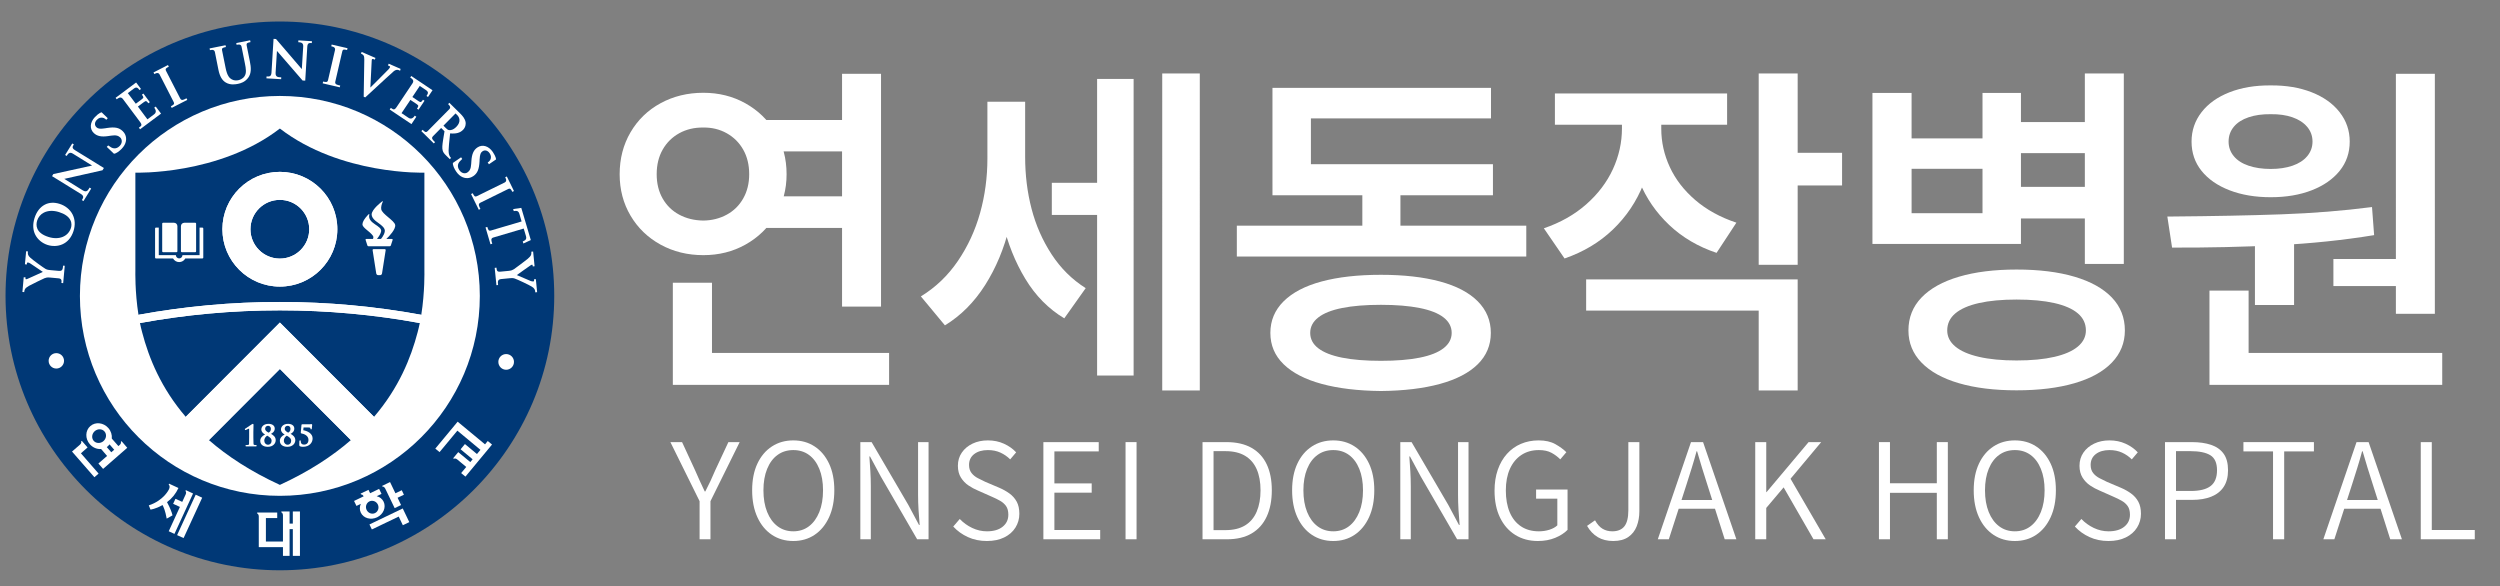 <?xml version="1.0" encoding="utf-8"?>
<!-- Generator: Adobe Illustrator 27.6.1, SVG Export Plug-In . SVG Version: 6.00 Build 0)  -->
<svg version="1.1" id="로고" xmlns="http://www.w3.org/2000/svg" xmlns:xlink="http://www.w3.org/1999/xlink" x="0px" y="0px"
	 viewBox="0 0 452.022 106" enable-background="new 0 0 452.022 106" xml:space="preserve">
<rect x="0" y="0" width="452.022" height="106" fill="#808080" stroke="none"/>
<g id="연세제일요양병원">
	<g>
		<path fill="#003876" d="M1,53.488C1,26.137,23.257,3.889,50.602,3.889c27.359,0,49.611,22.248,49.611,49.599
			c0,27.362-22.251,49.625-49.611,49.625C23.257,103.113,1,80.85,1,53.488z"/>
		<path fill="#FFFFFF" d="M50.602,89.651c-19.965,0-36.152-16.181-36.152-36.146c0-19.974,16.187-36.156,36.152-36.156
			c19.962,0,36.154,16.182,36.154,36.156C86.757,73.47,70.564,89.651,50.602,89.651z"/>
		<g>
			<path fill="#FFFFFF" d="M8.793,65.239c0,0.769,0.618,1.398,1.387,1.398c0.774,0,1.398-0.629,1.398-1.398
				c0-0.766-0.624-1.39-1.398-1.39C9.411,63.849,8.793,64.473,8.793,65.239z"/>
			<path fill="#FFFFFF" d="M92.932,65.432c0,0.786-0.632,1.424-1.415,1.424c-0.783,0-1.412-0.638-1.412-1.424
				c0-0.78,0.629-1.415,1.412-1.415C92.3,64.017,92.932,64.652,92.932,65.432z"/>
		</g>
		<g>
			<g>
				<path fill="#FFFFFF" d="M10.78,36.861c-0.977-0.309-1.902-0.266-2.679,0.144c-0.854,0.447-1.506,1.288-1.862,2.432
					c-0.347,1.119-0.299,2.167,0.151,3.035c0.441,0.851,1.247,1.512,2.209,1.819c1.711,0.54,3.906-0.023,4.692-2.52
					c0.344-1.082,0.285-2.124-0.182-3.024C12.642,37.859,11.82,37.19,10.78,36.861z M12.83,41.209
					c-0.498,1.57-2.172,2.234-4.069,1.633c-2.357-0.743-2.284-2.178-2.039-2.971c0.205-0.624,0.615-1.123,1.199-1.422
					c0.754-0.389,1.731-0.424,2.748-0.103c1.042,0.326,1.728,0.814,2.047,1.435C13.021,40.368,12.921,40.931,12.83,41.209z"/>
			</g>
			<path fill="#FFFFFF" d="M20.601,27.794l-1.298-1.239l0.259-0.262c0,0,0.436,0.307,0.587,0.387
				c0.709,0.362,1.241-0.031,1.495-0.296c0.524-0.547,0.438-1.187,0.103-1.518c-0.327-0.305-0.729-0.484-1.637-0.344l-0.538,0.08
				c-1.244,0.185-2.022,0.017-2.614-0.549c-0.786-0.746-0.706-1.928,0.208-2.889c0.769-0.806,1.204-0.861,1.204-0.861l1.113,1.068
				l-0.273,0.293c0,0-0.268-0.346-0.735-0.39c-0.228-0.026-0.584-0.004-0.96,0.39c-0.43,0.45-0.458,0.979-0.074,1.344
				c0.262,0.248,0.575,0.347,1.577,0.188c0,0,0.319-0.048,0.322-0.054c1.438-0.216,2.178-0.071,2.839,0.561
				c0.296,0.28,0.763,0.896,0.587,1.825c-0.091,0.484-0.342,0.938-0.763,1.372C21.614,27.305,20.999,27.789,20.601,27.794z"/>
			<path fill="#FFFFFF" d="M81.893,29.454l1.478-1.016l0.205,0.31c0,0-0.393,0.364-0.498,0.496c-0.504,0.615-0.228,1.219-0.023,1.52
				c0.427,0.626,1.073,0.681,1.461,0.413c0.376-0.253,0.626-0.607,0.678-1.526l0.037-0.538c0.077-1.256,0.404-1.986,1.079-2.446
				c0.897-0.615,2.036-0.29,2.787,0.802c0.624,0.921,0.592,1.357,0.592,1.357l-1.287,0.877l-0.225-0.333
				c0,0,0.396-0.188,0.541-0.641c0.065-0.219,0.122-0.564-0.188-1.021c-0.347-0.514-0.86-0.648-1.29-0.352
				c-0.308,0.206-0.47,0.497-0.524,1.503l-0.011,0.326c-0.085,1.454-0.384,2.151-1.136,2.664c-0.339,0.228-1.034,0.561-1.908,0.196
				c-0.455-0.189-0.843-0.53-1.187-1.036C82.158,30.548,81.819,29.849,81.893,29.454z"/>
			<path fill="#FFFFFF" d="M26.042,18.444c0.379-0.285,0.484-0.165,0.78,0.231l0.268-0.202l-1.162-1.555l-0.271,0.204
				c0.296,0.394,0.384,0.528,0.003,0.81l-1.105,0.823l-1.444-1.919c0,0,0.863-0.649,1.088-0.816c0.51-0.382,0.743-0.118,1.028,0.269
				l0.268-0.199l-0.88-1.176l-3.71,2.773l0.199,0.268c0.248-0.185,0.715-0.589,1.116-0.057c0.401,0.541,3.098,4.143,3.098,4.143
				c0.461,0.615,0.231,0.72-0.208,1.045l0.219,0.29l3.792-2.833l-0.962-1.276l-0.273,0.199c0.421,0.567,0.345,0.934-0.04,1.221
				c-0.256,0.192-1.19,0.891-1.19,0.891l-1.714-2.303c0,0,0-0.006-0.009-0.008L26.042,18.444z"/>
			<path fill="#FFFFFF" d="M75.359,18.835c0.39,0.263,0.313,0.397,0.034,0.813l0.279,0.187l1.082-1.616l-0.279-0.185
				c-0.276,0.411-0.373,0.541-0.769,0.275l-1.145-0.77l1.338-2.003c0,0,0.897,0.605,1.13,0.759c0.527,0.353,0.353,0.658,0.088,1.055
				l0.27,0.189l0.817-1.224l-3.844-2.577l-0.188,0.279c0.259,0.174,0.794,0.478,0.421,1.034c-0.373,0.558-2.876,4.299-2.876,4.299
				c-0.427,0.638-0.604,0.456-1.053,0.152l-0.199,0.303l3.929,2.634l0.883-1.33l-0.282-0.194c-0.39,0.585-0.76,0.635-1.159,0.367
				c-0.265-0.177-1.233-0.824-1.233-0.824l1.597-2.385c0,0,0-0.01,0.006-0.01L75.359,18.835z"/>
			<path fill="#FFFFFF" d="M30.036,12.846c-0.211-0.41-0.02-0.53,0.487-0.784l-0.154-0.303L27.753,13.1l0.154,0.297
				c0,0,0.666-0.471,0.942,0.056c0.131,0.268,2.54,4.966,2.54,4.966c0.214,0.413,0.006,0.532-0.498,0.793l0.157,0.295l2.816-1.446
				l-0.151-0.293c-0.421,0.219-0.883,0.53-1.13,0.037C32.334,17.316,30.036,12.846,30.036,12.846z"/>
			<path fill="#FFFFFF" d="M45.178,11.102l-0.575-2.866c-0.085-0.456,0.131-0.51,0.689-0.621l-0.068-0.332l-2.506,0.505l0.063,0.325
				c0,0,0.774-0.276,0.888,0.313c0.02,0.114,0.609,3.03,0.609,3.03c0.197,0.974,0.316,1.754-0.065,2.325
				c-0.339,0.514-0.9,0.673-1.119,0.719c-0.327,0.063-0.726,0.097-1.173-0.14c-0.416-0.222-0.84-0.626-1.127-2.063l-0.638-3.168
				c-0.091-0.454,0.128-0.511,0.692-0.626l-0.071-0.327l-2.884,0.581l0.065,0.322c0,0,0.772-0.27,0.891,0.313
				c0.023,0.131,0.643,3.22,0.643,3.22c0.236,1.179,0.661,1.911,1.335,2.311c0.848,0.508,1.805,0.315,2.207,0.236
				c0.544-0.11,1.241-0.329,1.817-1.069C45.5,13.258,45.394,12.166,45.178,11.102z"/>
			<path fill="#FFFFFF" d="M61.877,9.33c0.105-0.453,0.325-0.414,0.88-0.285l0.077-0.33l-2.867-0.662l-0.068,0.326
				c0,0,0.809,0.063,0.678,0.649c-0.065,0.29-1.259,5.43-1.259,5.43c-0.103,0.456-0.342,0.413-0.894,0.285l-0.08,0.326l3.092,0.718
				l0.074-0.323c-0.461-0.107-1.011-0.168-0.888-0.7C60.747,14.23,61.877,9.33,61.877,9.33z"/>
			<path fill="#FFFFFF" d="M91.85,34.191c0.418-0.204,0.527-0.016,0.78,0.5l0.302-0.148l-1.298-2.639l-0.296,0.148
				c0,0,0.464,0.669-0.08,0.94c-0.262,0.128-5,2.457-5,2.457c-0.416,0.205-0.53-0.006-0.783-0.515l-0.302,0.151l1.398,2.842
				l0.296-0.148c-0.211-0.421-0.51-0.883-0.02-1.125C87.34,36.404,91.85,34.191,91.85,34.191z"/>
			<path fill="#FFFFFF" d="M94.253,37.586l-1.469,0.214l0.105,0.367c0.493-0.071,0.84-0.103,1.025,0.514
				c0.031,0.115,0.097,0.337,0.396,1.357c-0.82,0.245-5.518,1.631-5.518,1.631c-0.441,0.131-0.521-0.094-0.683-0.641l-0.322,0.094
				l0.897,3.044l0.322-0.094c-0.134-0.458-0.353-0.964,0.168-1.119c0.484-0.142,4.803-1.421,5.518-1.631
				c0.302,1.016,0.37,1.241,0.404,1.352c0.182,0.615-0.134,0.78-0.578,0.982l0.111,0.37l1.347-0.618L94.253,37.586z"/>
			<path fill="#FFFFFF" d="M84.183,22.068c-0.125-0.632-0.555-1.127-0.962-1.532l-1.976-1.95l-0.231,0.242
				c0,0,0.658,0.48,0.236,0.905c-0.208,0.211-3.921,3.965-3.921,3.965c-0.328,0.329-0.504,0.169-0.914-0.232l-0.231,0.242
				l2.252,2.224l0.228-0.228c-0.336-0.337-0.772-0.676-0.384-1.065l1.483-1.503l0.606,0.598l-0.262,1.609
				c-0.139,0.923-0.188,1.472-0.054,1.908c0.085,0.282,0.23,0.493,0.598,0.86l0.68,0.669l0.222-0.221l-0.162-0.192
				c-0.08-0.125-0.29-0.433-0.282-1.15c0.014-0.689,0.114-1.552,0.228-2.651c0,0,0.037-0.35,0.051-0.447
				c1.088,0.094,1.791-0.094,2.335-0.643C84.217,22.977,84.237,22.345,84.183,22.068z M82.511,22.933
				c-0.589,0.594-1.076,0.626-1.318,0.588c-0.182-0.026-0.285-0.077-0.541-0.33l-0.473-0.47l2.186-2.212l0.322,0.316
				C83.044,21.18,83.42,22.014,82.511,22.933z"/>
			<g>
				<path fill="#FFFFFF" d="M9.137,48.843c-0.302-0.03-0.575-0.051-0.885-0.212c-0.367-0.196-2.414-1.686-2.759-2.027
					C5.26,46.384,5.171,46.282,5.1,46.099c-0.057-0.142-0.077-0.285-0.068-0.382c0.011-0.085,0.02-0.259,0.02-0.259l-0.327-0.031
					l-0.219,2.358l0.345,0.037c0,0,0.014-0.178,0.02-0.245c0.006-0.068,0.077-0.122,0.162-0.117
					c0.117,0.011,0.259,0.068,0.433,0.168c0.137,0.071,2.281,1.535,2.281,1.535s-2.531,1.17-2.762,1.253
					c-0.051,0.023-0.216,0.087-0.288,0.08c-0.028-0.003-0.074-0.031-0.077-0.074l-0.011-0.048c-0.006-0.06,0.011-0.219,0.011-0.219
					l-0.33-0.029L4.052,52.79l0.325,0.028c0,0,0.023-0.37,0.171-0.589c0.12-0.171,0.376-0.367,0.703-0.55
					c0.521-0.285,2.662-1.333,2.804-1.378c0.282-0.1,0.478-0.165,0.96-0.12c0,0,0.957,0.087,1.557,0.142
					c0.595,0.051,0.584,0.384,0.535,0.843l0.316,0.029l0.288-3.141l-0.305-0.026c-0.048,0.521-0.048,1.019-0.735,0.952
					C9.98,48.918,9.137,48.843,9.137,48.843z"/>
			</g>
			<g>
				<path fill="#FFFFFF" d="M92.141,50.308c0.291-0.031,0.57-0.06,0.903,0.046c0.399,0.117,2.688,1.193,3.095,1.466
					c0.268,0.177,0.373,0.253,0.479,0.424c0.085,0.128,0.128,0.263,0.137,0.366c0.009,0.085,0.026,0.252,0.026,0.252l0.336-0.031
					l-0.231-2.36l-0.344,0.033c0,0,0.017,0.181,0.026,0.245c0.003,0.067-0.054,0.135-0.137,0.14
					c-0.12,0.013-0.268-0.016-0.458-0.073c-0.145-0.057-2.528-1.079-2.528-1.079s2.261-1.631,2.474-1.755
					c0.051-0.03,0.196-0.121,0.271-0.127c0.031-0.009,0.074,0.011,0.085,0.054c0.006,0,0.023,0.046,0.023,0.046
					c0.017,0.057,0.031,0.219,0.031,0.219l0.327-0.037l-0.265-2.659l-0.327,0.034c0,0,0.046,0.366-0.057,0.607
					c-0.085,0.191-0.302,0.436-0.589,0.675c-0.456,0.374-2.363,1.809-2.491,1.879c-0.256,0.148-0.441,0.253-0.92,0.299
					c0,0-0.954,0.094-1.555,0.151c-0.598,0.063-0.646-0.262-0.689-0.726l-0.319,0.037l0.313,3.132l0.302-0.028
					c-0.051-0.527-0.145-1.011,0.547-1.078C91.292,50.387,92.141,50.308,92.141,50.308z"/>
			</g>
			<g>
				<path fill="#FFFFFF" d="M18.784,30.378l-0.253,0.409l-6.91,1.555l3.374,2.091c0.718,0.437,0.957-0.115,1.204-0.517l0.29,0.181
					l-1.398,2.259l-0.29-0.177c0.219-0.359,0.484-0.702-0.194-1.122c-0.683-0.416-5.196-3.205-5.196-3.205l0.236-0.379
					c1.176-0.261,6.822-1.499,7.001-1.539c0,0-2.873-1.777-3.502-2.17c-0.618-0.379-0.897,0.131-1.085,0.438l-0.288-0.177
					l1.293-2.088l0.287,0.181c-0.205,0.333-0.438,0.638,0.185,1.022C14.16,27.524,18.784,30.378,18.784,30.378z"/>
			</g>
			<g>
				<path fill="#FFFFFF" d="M55.189,14.582l-0.478-0.024l-4.635-5.353l-0.245,3.958c-0.051,0.843,0.549,0.791,1.022,0.817
					l-0.017,0.339l-2.662-0.154l0.02-0.347c0.421,0.028,0.848,0.098,0.894-0.698c0.051-0.803,0.373-6.096,0.373-6.096l0.447,0.03
					c0.786,0.915,4.544,5.3,4.664,5.442c0,0,0.211-3.374,0.253-4.104c0.043-0.733-0.538-0.736-0.894-0.762l0.017-0.333l2.451,0.151
					l-0.02,0.342c-0.393-0.023-0.772-0.088-0.817,0.645C55.519,9.162,55.189,14.582,55.189,14.582z"/>
			</g>
			<path fill="#FFFFFF" d="M72.344,12.792l0.085-0.336l-2.147-0.94l-0.137,0.316l0.251,0.108c0.082,0.034,0.148,0.105,0.128,0.185
				c-0.029,0.117-0.151,0.265-0.268,0.407l-1.999,2.013c0,0-1.133,1.127-1.29,1.285c0.006-0.189,0.131-2.763,0.191-3.879
				l0.051-0.989c0.011-0.051,0.003-0.188,0.071-0.258c0.02-0.023,0.103-0.071,0.225-0.02l0.253,0.105l0.134-0.312l-2.5-1.086
				l-0.131,0.299c0,0,0.347,0.14,0.475,0.333c0.097,0.154,0.14,0.436,0.131,0.766l-0.108,6.702l0.279,0.12l3.801-3.503l1.364-1.233
				c0,0,0.45-0.393,0.903-0.189L72.344,12.792z"/>
		</g>
		<g>
			<g>
				<path fill="#FFFFFF" d="M52.945,92.476c0,0.085,0,2.198,0,2.198h-0.586c0,0,0-2.113,0-2.198c-0.08,0-1.409,0-1.486,0
					c0,0.046,0,0.128,0,0.176l0,0c0.148,0,0.288,0.253,0.288,0.527c0,0,0,2.631,0,4.738c-0.729,0-3.084,0-3.084,0v-4.242
					c0,0,1.965,0,2.047,0c0-0.08,0-0.926,0-1.002c-0.083,0-3.548,0-3.627,0c0,0.051,0,0.131,0,0.182l0,0
					c0.148,0,0.293,0.251,0.293,0.521c0,0,0,5.458,0,5.549c0.077,0,3.482,0,4.371,0c0,0.908,0,1.558,0,1.583c0.08,0,1.119,0,1.199,0
					c0-0.08,0-4.837,0-4.837h0.586c0,0,0,4.758,0,4.837c0.08,0,1.204,0,1.287,0c0-0.08,0-7.947,0-8.032l0,0
					C54.232,92.476,53.031,92.476,52.945,92.476z"/>
			</g>
			<g>
				<path fill="#FFFFFF" d="M87.696,80.343c-1.028-0.854-4.892-4.06-4.949-4.1l0,0c0,0-3.983,4.795-4.04,4.869
					c0.057,0.04,0.712,0.581,0.769,0.635c0.054-0.074,3.22-3.881,3.22-3.881s3.243,2.693,4.171,3.468
					c-0.347,0.424-0.629,0.76-0.629,0.76s-2.11-1.748-2.175-1.805c-0.054,0.068-0.738,0.891-0.783,0.948
					c0.06,0.054,2.175,1.805,2.175,1.805l-0.424,0.507c0,0-2.11-1.746-2.178-1.802c-0.048,0.06-0.86,1.042-0.911,1.102
					c0.037,0.031,0.094,0.085,0.134,0.114h0.003c0.094-0.119,0.384-0.063,0.59,0.108l1.634,1.358c0,0-0.869,1.048-0.923,1.107
					c0.06,0.051,0.712,0.598,0.774,0.643c0.054-0.068,4.758-5.734,4.809-5.8c-0.057-0.046-0.712-0.59-0.772-0.641
					C88.174,79.765,87.97,80.016,87.696,80.343z"/>
			</g>
			<g>
				<path fill="#FFFFFF" d="M35.383,89.443c-0.037,0.085-3.323,7.229-3.36,7.312c0.074,0.031,1.099,0.507,1.173,0.532
					c0.031-0.077,3.326-7.221,3.363-7.306h-0.011C36.548,89.981,35.463,89.477,35.383,89.443z"/>
				<path fill="#FFFFFF" d="M33.604,88.623c-0.026,0.048-0.054,0.123-0.08,0.165h0.003c0.137,0.063,0.157,0.356,0.046,0.598
					l-0.624,1.358c0,0-1.15-0.527-1.224-0.561c-0.034,0.068-0.384,0.84-0.421,0.911c0.077,0.029,1.224,0.561,1.224,0.561
					s-1.987,4.317-2.022,4.399c0.077,0.028,0.971,0.441,1.036,0.478c0.034-0.083,3.323-7.232,3.363-7.306l-0.006-0.003
					C34.899,89.224,33.675,88.66,33.604,88.623z"/>
				<path fill="#FFFFFF" d="M30.238,90.872l-0.037-0.077l0.031-0.026c0.894-0.681,1.56-1.515,2.033-2.534l0,0
					c-0.074-0.04-1.623-0.749-1.694-0.783c-0.02,0.04-0.057,0.117-0.077,0.159l0,0c0.02,0.014,0.333,0.256,0.06,0.851v0.003
					c-0.02,0.04-0.928,2.019-3.653,2.91c0.034,0.08,0.285,0.706,0.308,0.766h0.003c0.011,0,0.911-0.105,2.141-0.803l0.043-0.023
					l0.017,0.043c0.182,0.376,0.461,0.948,0.729,2.417c0.111-0.06,1.002-0.569,1.054-0.598
					C31.05,92.569,30.714,91.747,30.238,90.872z"/>
			</g>
			<g>
				<path fill="#FFFFFF" d="M67.236,95.73c0.077-0.037,4.855-2.329,4.855-2.329s0.715,1.486,0.746,1.566
					c0.083-0.04,1.093-0.527,1.168-0.561c-0.031-0.074-1.145-2.392-1.185-2.472c-0.082,0.04-5.942,2.853-6.022,2.893
					C66.831,94.899,67.202,95.661,67.236,95.73z"/>
				<path fill="#FFFFFF" d="M70.524,87.16c-0.074,0.034-1.353,0.649-1.427,0.689c0.02,0.04,0.057,0.108,0.077,0.157v-0.003
					c0.137-0.065,0.373,0.105,0.487,0.35c0,0,1.66,3.445,1.697,3.522c0.071-0.034,1.093-0.524,1.156-0.558
					c-0.031-0.074-0.629-1.321-0.629-1.321s1.071-0.51,1.145-0.544c-0.031-0.071-0.353-0.749-0.39-0.817
					c-0.077,0.037-1.142,0.555-1.142,0.555S70.561,87.234,70.524,87.16z"/>
				<path fill="#FFFFFF" d="M65.24,92.7c0.478,1.005,1.797,1.378,2.938,0.837c1.139-0.549,1.666-1.811,1.187-2.819
					c-0.242-0.51-0.703-0.86-1.253-0.999c0.501-0.239,0.851-0.407,0.869-0.421c-0.037-0.071-0.399-0.831-0.433-0.906
					c-0.08,0.037-1.626,0.786-1.626,0.786s-0.259-0.55-0.296-0.612l0,0c0,0-1.35,0.641-1.424,0.681
					c0.02,0.043,0.054,0.114,0.08,0.162v-0.003c0.111-0.054,0.319,0.074,0.444,0.29l0.028,0.04c0,0-1.657,0.794-1.74,0.84
					c0.037,0.065,0.402,0.826,0.436,0.9c0.026-0.008,0.333-0.159,0.789-0.376C65.012,91.613,64.992,92.188,65.24,92.7z
					 M67.808,92.769c-0.558,0.268-1.241,0.011-1.52-0.569c-0.279-0.584-0.051-1.276,0.51-1.546c0.558-0.265,1.241-0.011,1.52,0.569
					C68.594,91.806,68.366,92.498,67.808,92.769z"/>
			</g>
			<g>
				<path fill="#FFFFFF" d="M15.834,80.904L15.834,80.904c0,0-0.985-1.13-1.039-1.193c-0.034,0.034-0.103,0.085-0.134,0.119l0,0
					c0.1,0.114,0,0.387-0.202,0.564c0,0-1.378,1.196-1.438,1.25c0.057,0.063,3.992,4.578,4.049,4.644
					c0.057-0.057,0.692-0.609,0.757-0.658c-0.065-0.065-3.197-3.67-3.197-3.67S15.772,80.958,15.834,80.904z"/>
				<path fill="#FFFFFF" d="M18.28,81.186c0.367,0.427,1.082,1.25,1.082,1.25s-1.506,1.324-1.572,1.375
					c0.054,0.06,0.806,0.914,0.851,0.968c0.065-0.051,4.311-3.761,4.371-3.815c-0.054-0.063-0.98-1.127-1.036-1.199
					c-0.037,0.037-0.097,0.088-0.134,0.122l0,0c0.097,0.111,0,0.387-0.205,0.569l-0.231,0.199c0,0-0.974-1.11-1.193-1.361
					c0.068-0.646-0.14-1.344-0.618-1.899c-0.88-1.002-2.34-1.164-3.263-0.356c-0.928,0.803-0.968,2.281-0.088,3.28
					C16.785,80.941,17.557,81.246,18.28,81.186z M20.649,81.317l-0.527,0.456c0,0-0.447-0.51-0.817-0.937
					c0.068-0.046,0.137-0.094,0.199-0.157c0.117-0.1,0.214-0.205,0.305-0.33C20.171,80.773,20.649,81.317,20.649,81.317z
					 M17.133,77.954c0.538-0.464,1.321-0.444,1.757,0.054c0.436,0.495,0.353,1.287-0.188,1.751c-0.535,0.464-1.327,0.444-1.76-0.051
					C16.509,79.21,16.594,78.427,17.133,77.954z"/>
			</g>
		</g>
		<g>
			<path fill="#003876" d="M50.602,36.137c-2.941,0-5.319,2.377-5.319,5.313c0,2.93,2.377,5.307,5.319,5.307
				c2.927,0,5.31-2.377,5.31-5.307C55.912,38.514,53.529,36.137,50.602,36.137z"/>
			<path fill="#003876" d="M37.77,79.572c3.328,2.896,7.522,5.655,12.835,8.101c5.31-2.446,9.504-5.205,12.835-8.101L50.605,66.708
				L37.77,79.572z"/>
			<path fill="#003876" d="M76.734,48.952V31.22c0,0-15.122,0.487-26.129-7.978c-11.007,8.465-26.129,7.978-26.129,7.978v17.733
				c0,0-0.1,3.804,0.561,7.969c8.277-1.517,16.816-2.323,25.568-2.323c8.75,0,17.291,0.806,25.566,2.323
				C76.834,52.756,76.734,48.952,76.734,48.952z M50.602,51.817c-5.734,0-10.39-4.641-10.39-10.377
				c0-5.723,4.655-10.366,10.39-10.366c5.743,0,10.392,4.642,10.392,10.366C60.994,47.176,56.345,51.817,50.602,51.817z"/>
			<path fill="#003876" d="M25.307,58.408c0.111,0.552,0.239,1.107,0.387,1.646c1.224,4.69,3.417,10.096,7.893,15.315L50.605,58.32
				l17.018,17.049c4.476-5.219,6.665-10.626,7.893-15.315c0.145-0.538,0.273-1.093,0.384-1.646
				c-8.189-1.503-16.642-2.295-25.295-2.295C41.949,56.113,33.496,56.905,25.307,58.408z"/>
		</g>
		<g>
			<path fill="#FFFFFF" d="M32.864,45.598h2.449c0.08,0,0.145-0.068,0.145-0.154v-5.017c0-0.084-0.065-0.151-0.145-0.151h-1.987
				c-0.336,0-0.612,0.273-0.612,0.612v4.556C32.713,45.53,32.781,45.598,32.864,45.598z"/>
			<path fill="#FFFFFF" d="M29.475,45.598h2.446c0.085,0,0.154-0.068,0.154-0.154v-4.556c0-0.339-0.273-0.612-0.615-0.612h-1.985
				c-0.082,0-0.148,0.067-0.148,0.151v5.017C29.327,45.53,29.393,45.598,29.475,45.598z"/>
			<path fill="#FFFFFF" d="M36.596,41.151h-0.513v4.977h-3.092l-0.006,0.051c-0.029,0.305-0.285,0.544-0.592,0.544
				c-0.302,0-0.567-0.239-0.589-0.544l-0.008-0.051h-3.089v-4.977h-0.518c-0.083,0-0.151,0.068-0.151,0.151v5.279
				c0,0.08,0.068,0.152,0.151,0.152h3.098c0.216,0.392,0.629,0.656,1.108,0.656c0.476,0,0.894-0.265,1.108-0.656h3.095
				c0.085,0,0.157-0.073,0.157-0.152v-5.279C36.753,41.219,36.682,41.151,36.596,41.151z"/>
		</g>
		<g>
			<path fill="#FFFFFF" d="M69.559,45.049h-2.016c-0.111,0-0.188,0.077-0.174,0.176l0.658,4.217c0.028,0.171,0.171,0.31,0.353,0.31
				h0.341c0.182,0,0.328-0.14,0.35-0.31l0.663-4.217C69.747,45.125,69.673,45.049,69.559,45.049z"/>
			<path fill="#FFFFFF" d="M69.852,43.201c0.521-0.458,1.734-1.785,1.6-2.528c-0.14-0.811-2.389-1.967-2.523-2.852
				c-0.068-0.397,0.083-0.944,0.296-1.371c0.028-0.082-0.051-0.097-0.139-0.028c-0.037,0.031-1.879,1.404-1.891,2.353
				c-0.003,0.376,0.259,0.793,0.712,1.166c0.367,0.306,0.848,0.581,1.221,0.951c0.177,0.172,0.322,0.327,0.416,0.599
				c0.182,0.508-0.336,1.323-0.658,1.71h-0.729c0.299-0.364,0.618-0.834,0.74-1.301c0.302-1.136-2.54-1.421-2.118-3.135l0,0
				c0.026-0.065-0.048-0.092-0.114-0.037c-0.031,0.02-1.122,1.082-1.13,1.825c-0.008,0.641,1.295,1.23,1.908,2.098
				c0.1,0.182,0.077,0.373-0.006,0.549h-1.156c0,0-0.273-0.034-0.162,0.225l0.313,0.975c0,0,0.06,0.132,0.248,0.132h3.727
				c0.194,0,0.253-0.132,0.253-0.132l0.322-0.984c0.085-0.236-0.182-0.216-0.182-0.216H69.852z"/>
		</g>
		<g>
			<path fill="#FFFFFF" d="M45.534,76.71c-0.185,0.134-1.145,0.766-1.176,0.783c-0.06,0.031-0.088,0.085-0.088,0.137
				c0,0.071,0.048,0.125,0.111,0.125l0.091-0.023l0.159-0.074c0.111-0.051,0.353-0.159,0.402-0.165
				c0.011,0.017,0.014,0.111,0.014,0.111v0.666v0.817l-0.017,1.147c-0.014,0.157-0.037,0.182-0.148,0.211l-0.39,0.026
				c-0.06,0-0.111,0.048-0.111,0.134c0,0.051,0.023,0.108,0.159,0.108l0.618-0.006h0.251h0.222l0.635,0.006
				c0.128,0,0.148-0.057,0.148-0.108c0-0.085-0.051-0.134-0.111-0.134l-0.322-0.026c-0.108-0.023-0.137-0.054-0.145-0.211
				l-0.026-1.147v-0.942l0.026-1.264v-0.077c0-0.157-0.094-0.171-0.122-0.171L45.534,76.71z"/>
			<path fill="#FFFFFF" d="M47.786,79.683c0-0.498,0.316-0.774,0.527-0.908c0.424,0.251,0.794,0.475,0.794,0.931
				c0,0.421-0.268,0.703-0.652,0.703C48.076,80.409,47.786,80.096,47.786,79.683z M47.254,77.63c0,0.478,0.356,0.76,0.672,0.937
				c-0.549,0.253-0.871,0.666-0.871,1.142l0,0c0,0.672,0.538,1.079,1.358,1.079c0.948,0,1.438-0.601,1.438-1.204
				c0-0.621-0.493-0.942-0.851-1.145c0.231-0.111,0.678-0.401,0.678-0.948c0-0.529-0.453-0.857-1.122-0.857
				C47.598,76.633,47.254,77.231,47.254,77.63z M47.94,77.525c0-0.245,0.14-0.535,0.547-0.535c0.242,0,0.492,0.171,0.492,0.552
				c0,0.393-0.228,0.598-0.424,0.683C48.096,77.969,47.94,77.786,47.94,77.525z"/>
			<path fill="#FFFFFF" d="M51.325,79.683c0-0.498,0.325-0.774,0.529-0.908c0.433,0.251,0.794,0.475,0.794,0.931
				c0,0.421-0.265,0.703-0.649,0.703C51.627,80.409,51.325,80.096,51.325,79.683z M50.801,77.63c0,0.478,0.353,0.76,0.666,0.937
				c-0.538,0.253-0.865,0.666-0.865,1.142c0,0.672,0.535,1.079,1.364,1.079c0.94,0,1.429-0.601,1.429-1.204
				c0-0.621-0.501-0.942-0.851-1.145c0.242-0.111,0.669-0.401,0.669-0.948c0-0.529-0.444-0.857-1.125-0.857
				C51.143,76.633,50.801,77.231,50.801,77.63z M51.482,77.525c0-0.245,0.145-0.535,0.55-0.535c0.242,0,0.49,0.171,0.49,0.552
				c0,0.393-0.222,0.598-0.43,0.683C51.65,77.969,51.482,77.786,51.482,77.525z"/>
			<path fill="#FFFFFF" d="M56.26,76.687l-0.333,0.028h-1.256c-0.14,0-0.162,0.083-0.162,0.128l-0.128,1.358
				c0,0.057,0.008,0.157,0.159,0.18c0.345,0.046,1.233,0.342,1.233,1.145c0,0.641-0.419,0.866-0.777,0.866
				c-0.419,0-0.621-0.205-0.621-0.615c0-0.145-0.068-0.16-0.114-0.16c-0.1,0-0.131,0.117-0.137,0.148c0,0.011-0.014,0.59-0.014,0.59
				v0.071c0,0.111,0.006,0.199,0.131,0.271h0.003c0.131,0.051,0.327,0.091,0.518,0.091c1.213,0,1.76-0.786,1.76-1.512
				c0-0.874-0.86-1.335-1.691-1.489c0.012-0.097,0.043-0.402,0.054-0.495c0.111,0,0.874,0,0.874,0c0.373,0,0.373,0.105,0.373,0.208
				c0,0.131,0.102,0.137,0.114,0.137c0.068,0,0.12-0.04,0.125-0.111l0.071-0.669c0-0.057,0-0.174-0.123-0.174L56.26,76.687z"/>
		</g>
		<g>
			<path fill="#FFFFFF" d="M33.587,75.369c1.216,1.427,2.602,2.827,4.183,4.203l12.835-12.864L63.44,79.572
				c1.583-1.375,2.964-2.782,4.183-4.203L50.605,58.32L33.587,75.369z"/>
			<path fill="#FFFFFF" d="M50.605,54.598c-8.752,0-17.291,0.806-25.568,2.323c0.08,0.493,0.168,0.991,0.271,1.486
				c8.189-1.503,16.642-2.295,25.298-2.295c8.653,0,17.106,0.792,25.295,2.295c0.103-0.495,0.191-0.994,0.271-1.486
				C67.896,55.404,59.355,54.598,50.605,54.598z"/>
			<path fill="#FFFFFF" d="M60.994,41.44c0-5.723-4.649-10.366-10.392-10.366c-5.734,0-10.39,4.642-10.39,10.366
				c0,5.736,4.655,10.377,10.39,10.377C56.345,51.817,60.994,47.176,60.994,41.44z M50.602,46.757c-2.941,0-5.319-2.377-5.319-5.307
				c0-2.936,2.377-5.313,5.319-5.313c2.927,0,5.31,2.377,5.31,5.313C55.912,44.38,53.529,46.757,50.602,46.757z"/>
		</g>
	</g>
	<g display="none">
		<path display="inline" d="M131.779,83.66h1.82l-5.343,9.398v6.114h-1.721v-6.114l-5.323-9.398h1.82l4.353,7.736L131.779,83.66z"/>
		<path display="inline" d="M142.01,99.43c-4.571,0-5.897-3.542-5.897-8.013c0-4.414,1.306-8.015,5.897-8.015
			c4.65,0,5.917,3.583,5.917,8.015C147.927,95.908,146.62,99.43,142.01,99.43z M142.01,84.906c-3.225,0-4.175,2.514-4.175,6.511
			c0,4.017,0.93,6.51,4.175,6.51c3.265,0,4.215-2.514,4.215-6.51C146.225,87.438,145.255,84.906,142.01,84.906z"/>
		<path display="inline" d="M161.542,99.173l-7.302-12.386v12.386h-1.722V83.66h1.722l7.302,12.387V83.66h1.722v15.513H161.542z"/>
		<path display="inline" d="M173.098,99.43c-3.364,0-5.243-1.899-5.243-4.413v-0.416h1.701v0.435c0,1.683,1.306,2.909,3.542,2.909
			c2.197,0,3.522-1.226,3.522-2.909c0-1.443-0.91-2.493-2.928-2.909l-1.999-0.415c-2.414-0.495-3.839-1.82-3.839-4.115
			c0-2.296,1.701-4.196,4.947-4.196c3.225,0,4.947,1.9,4.947,4.196v0.296h-1.722v-0.296c0-1.603-1.147-2.693-3.225-2.693
			c-2.077,0-3.245,1.09-3.245,2.693c0,1.464,0.91,2.275,2.671,2.651l1.999,0.415c2.711,0.575,4.096,2.019,4.096,4.353
			C178.322,97.531,176.442,99.43,173.098,99.43z"/>
		<path display="inline" d="M182.715,83.66h8.945v1.503h-7.223v5.303h6.431v1.524h-6.431v5.698h7.342v1.484h-9.063V83.66z"/>
		<path display="inline" d="M197.874,99.173h-1.722V83.66h1.722V99.173z"/>
		<path display="inline" d="M217.344,94.227V83.66h1.723v10.764c0,3.186-1.723,5.006-4.75,5.006c-3.047,0-4.709-1.82-4.709-5.006
			v-0.098h1.702c0.039,2.434,1.069,3.62,3.028,3.62C216.236,97.946,217.344,96.74,217.344,94.227z"/>
		<path display="inline" d="M223.995,83.66h8.944v1.503h-7.222v5.303h6.431v1.524h-6.431v5.698h7.341v1.484h-9.062V83.66z"/>
		<path display="inline" d="M239.153,99.173h-1.723V83.66h1.723V99.173z"/>
		<path display="inline" d="M244.178,83.66h1.722v14.029h7.342v1.484h-9.065V83.66z"/>
		<path display="inline" d="M264.342,91.417c0-4.432,1.327-8.015,5.898-8.015c3.522,0,5.54,2.137,5.738,5.363h-1.702
			c-0.179-2.376-1.543-3.86-4.036-3.86c-3.266,0-4.177,2.533-4.177,6.511c0,4.115,1.031,6.51,4.177,6.51
			c2.493,0,3.857-1.465,4.036-3.838h1.702c-0.198,3.225-2.216,5.341-5.738,5.341C265.649,99.43,264.342,95.889,264.342,91.417z"/>
		<path display="inline" d="M285.932,99.43c-4.571,0-5.897-3.542-5.897-8.013c0-4.414,1.305-8.015,5.897-8.015
			c4.651,0,5.916,3.583,5.916,8.015C291.848,95.908,290.542,99.43,285.932,99.43z M285.932,84.906c-3.226,0-4.175,2.514-4.175,6.511
			c0,4.017,0.93,6.51,4.175,6.51c3.265,0,4.215-2.514,4.215-6.51C290.148,87.438,289.178,84.906,285.932,84.906z"/>
		<path display="inline" d="M305.463,99.173l-7.302-12.386v12.386h-1.721V83.66h1.721l7.302,12.387V83.66h1.721v15.513H305.463z"/>
		<path display="inline" d="M316.326,99.173l-5.442-15.513h1.801l4.63,13.377l4.63-13.377h1.782l-5.423,15.513H316.326z"/>
		<path display="inline" d="M332.258,83.66l5.421,15.513h-1.782l-1.246-3.679h-6.768l-1.246,3.679h-1.801l5.442-15.513H332.258z
			 M331.268,85.44l-2.89,8.548h5.738L331.268,85.44z"/>
		<path display="inline" d="M341.419,83.66h1.721v14.029h7.341v1.484h-9.062V83.66z"/>
		<path display="inline" d="M354.303,83.66h8.944v1.503h-7.222v5.303h6.431v1.524h-6.431v5.698h7.341v1.484h-9.062V83.66z"/>
		<path display="inline" d="M372.547,99.43c-3.364,0-5.243-1.899-5.243-4.413v-0.416h1.702v0.435c0,1.683,1.305,2.909,3.542,2.909
			c2.197,0,3.522-1.226,3.522-2.909c0-1.443-0.911-2.493-2.928-2.909l-1.999-0.415c-2.413-0.495-3.838-1.82-3.838-4.115
			c0-2.296,1.702-4.196,4.947-4.196c3.225,0,4.946,1.9,4.946,4.196v0.296h-1.721v-0.296c0-1.603-1.148-2.693-3.225-2.693
			c-2.078,0-3.245,1.09-3.245,2.693c0,1.464,0.91,2.275,2.671,2.651l1.998,0.415c2.712,0.575,4.097,2.019,4.097,4.353
			C377.771,97.531,375.891,99.43,372.547,99.43z"/>
		<path display="inline" d="M381.708,91.417c0-4.432,1.326-8.015,5.897-8.015c3.522,0,5.541,2.137,5.74,5.363h-1.702
			c-0.178-2.376-1.543-3.86-4.038-3.86c-3.265,0-4.174,2.533-4.174,6.511c0,4.115,1.028,6.51,4.174,6.51
			c2.494,0,3.86-1.465,4.038-3.838h1.702c-0.198,3.225-2.217,5.341-5.74,5.341C383.014,99.43,381.708,95.889,381.708,91.417z"/>
		<path display="inline" d="M397.857,83.66h8.944v1.503h-7.222v5.303h6.431v1.524h-6.431v5.698h7.341v1.484h-9.062V83.66z"/>
		<path display="inline" d="M420.316,99.173l-7.302-12.386v12.386h-1.721V83.66h1.721l7.302,12.387V83.66h1.721v15.513H420.316z"/>
		<path display="inline" d="M425.877,83.66h10.785v1.503h-4.531v14.009h-1.722V85.163h-4.531V83.66z"/>
		<path display="inline" d="M457.044,91.99h-7.085v7.182h-1.721V83.66h1.721v6.806h7.085V83.66h1.721v15.513h-1.721V91.99z"/>
		<path display="inline" d="M469.233,99.43c-4.571,0-5.897-3.542-5.897-8.013c0-4.414,1.306-8.015,5.897-8.015
			c4.651,0,5.917,3.583,5.917,8.015C475.15,95.908,473.844,99.43,469.233,99.43z M469.233,84.906c-3.225,0-4.174,2.514-4.174,6.511
			c0,4.017,0.93,6.51,4.174,6.51c3.266,0,4.215-2.514,4.215-6.51C473.448,87.438,472.478,84.906,469.233,84.906z"/>
		<path display="inline" d="M484.55,99.43c-3.364,0-5.243-1.899-5.243-4.413v-0.416h1.702v0.435c0,1.683,1.305,2.909,3.542,2.909
			c2.197,0,3.522-1.226,3.522-2.909c0-1.443-0.911-2.493-2.928-2.909l-1.999-0.415c-2.413-0.495-3.838-1.82-3.838-4.115
			c0-2.296,1.702-4.196,4.947-4.196c3.225,0,4.946,1.9,4.946,4.196v0.296h-1.721v-0.296c0-1.603-1.148-2.693-3.225-2.693
			c-2.078,0-3.245,1.09-3.245,2.693c0,1.464,0.91,2.275,2.671,2.651l1.998,0.415c2.712,0.575,4.097,2.019,4.097,4.353
			C489.774,97.531,487.894,99.43,484.55,99.43z"/>
		<path display="inline" d="M495.888,93.237v5.935h-1.721V83.66h5.837c3.146,0,4.867,1.82,4.867,4.789s-1.721,4.789-4.867,4.789
			H495.888z M499.826,91.734c2.197,0,3.325-1.247,3.325-3.285c0-2.059-1.129-3.285-3.325-3.285h-3.937v6.57H499.826z"/>
		<path display="inline" d="M510.73,99.173h-1.721V83.66h1.721V99.173z"/>
		<path display="inline" d="M514.569,83.66h10.785v1.503h-4.531v14.009H519.1V85.163h-4.531V83.66z"/>
		<path display="inline" d="M534.08,83.66l5.423,15.513h-1.782l-1.246-3.679h-6.768l-1.247,3.679h-1.8l5.441-15.513H534.08z
			 M533.09,85.44l-2.888,8.548h5.738L533.09,85.44z"/>
		<path display="inline" d="M543.244,83.66h1.721v14.029h7.341v1.484h-9.062V83.66z"/>
	</g>
	<g display="none">
		<path display="inline" d="M152.769,53.335V40.099h-12.729c-2.724,3.23-6.904,5.067-11.716,5.067
			c-8.866,0-15.389-6.27-15.389-15.452c0-9.12,6.523-15.452,15.389-15.452c4.939,0,9.119,1.963,11.905,5.256h12.539v-5.827h6.649
			v39.644H152.769z M137.063,29.714c0-5.763-3.229-9.816-8.739-9.816c-5.51,0-8.74,4.053-8.74,9.816s3.23,9.879,8.74,9.879
			C133.834,39.593,137.063,35.476,137.063,29.714z M121.358,69.674V49.788h6.65v14.186h32.678v5.7H121.358z M152.769,25.027h-9.69
			c0.38,1.457,0.634,3.04,0.634,4.687c0,1.71-0.254,3.356-0.697,4.813h9.753V25.027z"/>
		<path display="inline" d="M191.712,60.238c-4.876-5.066-8.36-10.893-10.387-16.465c-1.963,5.889-5.953,12.412-11.653,17.859
			l-4.559-3.99c7.346-6.46,12.793-17.986,12.793-26.916V16.477h6.775v14.249c0,8.929,4.876,19.316,11.147,25.396L191.712,60.238z
			 M198.867,68.787V37.694h-7.915v-5.827h7.915V14.325h6.46v54.463H198.867z M209.886,70.244V13.691h6.524v56.554H209.886z"/>
		<path display="inline" d="M247.373,60.492c-4.876-5.067-8.359-10.893-10.385-16.466c-1.963,5.89-5.953,12.413-11.653,17.859
			l-4.559-3.99c7.346-6.46,12.792-17.985,12.792-26.914v-8.169h-9.119v-5.7h24.825v5.7h-8.929v8.169
			c0,8.929,4.876,19.316,11.147,25.396L247.373,60.492z M254.212,68.787V38.832h-7.726v-5.826h7.726V14.325h6.46v54.463H254.212z
			 M265.231,70.244V13.691h6.524v56.554H265.231z"/>
		<path display="inline" d="M279.223,27.561c0-8.043,6.46-13.616,15.326-13.616c8.803,0,15.326,5.573,15.326,13.616
			c0,8.042-6.523,13.615-15.326,13.615C285.682,41.176,279.223,35.603,279.223,27.561z M285.873,27.561
			c0,4.749,3.167,8.106,8.676,8.106c5.51,0,8.677-3.357,8.677-8.106c0-4.687-3.167-8.106-8.677-8.106
			C289.04,19.455,285.873,22.874,285.873,27.561z M287.076,69.927V54.982h31.601v-4.37h-31.601v-5.383h38.25v14.757h-31.601v4.496
			h32.868v5.446H287.076z M318.804,42.505V13.691h6.649v28.815H318.804z"/>
		<path display="inline" d="M332.857,64.291v-5.7h11.336V47.255h6.65v11.336h15.895V47.255h6.649v11.336h11.399v5.7H332.857z
			 M358.822,45.672c-12.349,0-20.709-6.523-20.709-15.769s8.36-15.769,20.709-15.769c12.287,0,20.709,6.523,20.709,15.769
			S371.172,45.672,358.822,45.672z M358.822,19.833c-8.676,0-13.932,3.864-13.932,10.07c0,6.207,5.256,10.07,13.932,10.07
			c8.614,0,13.869-3.862,13.933-10.07C372.755,23.697,367.436,19.833,358.822,19.833z"/>
		<path display="inline" d="M388.518,28.763c0-8.549,6.523-14.501,15.389-14.501c8.929,0,15.452,5.952,15.452,14.501
			c0,8.614-6.523,14.503-15.452,14.503C395.041,43.266,388.518,37.377,388.518,28.763z M394.851,59.288
			c0-8.36,8.296-12.413,19.885-12.413c11.652,0,19.948,4.053,19.948,12.413c0,8.359-8.297,12.412-19.948,12.412
			C403.147,71.7,394.851,67.647,394.851,59.288z M395.167,28.763c0,5.193,3.23,8.931,8.74,8.931c5.573,0,8.803-3.737,8.803-8.931
			c0-5.192-3.23-8.865-8.803-8.865C398.397,19.898,395.167,23.571,395.167,28.763z M401.627,59.288c0,4.559,4.624,6.84,13.11,6.84
			s13.172-2.28,13.172-6.84c0-4.496-4.686-6.777-13.172-6.777S401.627,54.792,401.627,59.288z M426.959,46.115V13.691h6.649v5.89
			h7.22v5.763h-7.22v6.713h7.22v5.7h-7.22v8.359H426.959z"/>
		<path display="inline" d="M484.837,47.129V38.2h-10.259v5.383h-27.802V15.211h6.65v8.74h14.501v-8.74h6.65v5.383h10.259v-6.903
			h6.65v33.439H484.837z M471.981,71.7c-11.969,0-20.518-3.862-20.518-11.969c0-8.043,8.549-11.97,20.518-11.97
			c12.033,0,20.582,3.927,20.582,11.97C492.563,67.838,484.014,71.7,471.981,71.7z M467.928,29.46h-14.501v8.549h14.501V29.46z
			 M471.981,53.398c-8.865,0-13.743,2.09-13.743,6.333c0,4.242,4.878,6.333,13.743,6.333c8.929,0,13.806-2.091,13.806-6.333
			C485.787,55.488,480.91,53.398,471.981,53.398z M484.837,26.167h-10.259v6.46h10.259V26.167z"/>
		<path display="inline" d="M539.233,42.633c-5.32,0.823-11.399,1.14-17.226,1.33v8.486h-6.775v-8.423h-14.44v-5.573h13.679
			c9.182,0,17.731-0.189,24.762-1.076V42.633z M519.474,35.539c-8.993,0-15.198-4.496-15.198-11.273
			c0-6.775,6.206-11.272,15.198-11.272c8.993,0,15.198,4.496,15.198,11.272C534.672,31.043,528.466,35.539,519.474,35.539z
			 M509.911,69.674V54.475h6.65v9.499h33.122v5.7H509.911z M519.474,18.441c-5.319,0-8.549,2.216-8.549,5.826
			s3.23,5.827,8.549,5.827c5.32,0,8.549-2.217,8.549-5.827S524.793,18.441,519.474,18.441z M541.766,57.199v-4.941h-11.653v-5.256
			h11.653V13.691h6.649v43.508H541.766z"/>
	</g>
	<g>
		<g>
			<path fill="#FFFFFF" d="M134.779,18.679c2.274,1.27,4.083,3.021,5.427,5.253s2.016,4.755,2.016,7.569
				c0,2.772-0.672,5.269-2.016,7.49s-3.153,3.967-5.427,5.237c-2.275,1.27-4.809,1.904-7.602,1.904
				c-2.856,0-5.438-0.635-7.744-1.904c-2.307-1.27-4.116-3.015-5.427-5.237c-1.312-2.222-1.968-4.718-1.968-7.49
				c0-2.814,0.656-5.342,1.968-7.585c1.312-2.243,3.121-3.994,5.427-5.252c2.306-1.259,4.888-1.889,7.744-1.889
				C129.971,16.775,132.504,17.41,134.779,18.679z M122.813,24.09c-1.28,0.709-2.28,1.698-2.999,2.968
				c-0.72,1.27-1.079,2.751-1.079,4.443c0,1.672,0.359,3.137,1.079,4.396c0.719,1.259,1.719,2.233,2.999,2.92
				c1.28,0.688,2.735,1.042,4.364,1.063c1.544-0.021,2.952-0.375,4.221-1.063c1.27-0.687,2.264-1.666,2.983-2.936
				c0.719-1.27,1.079-2.729,1.079-4.38c0-1.692-0.36-3.174-1.079-4.443c-0.72-1.27-1.714-2.258-2.983-2.968
				c-1.27-0.708-2.677-1.052-4.221-1.031C125.548,23.038,124.094,23.382,122.813,24.09z M128.733,66.604h-7.078V51.116h7.078V66.604
				z M160.757,69.587h-39.102v-5.776h39.102V69.587z M154.758,27.375H137.62v-5.681h17.139V27.375z M154.758,41.213H137.62V35.5
				h17.139V41.213z M159.297,55.432h-7.046V13.347h7.046V55.432z"/>
			<path fill="#FFFFFF" d="M182.514,41.007c-0.963,3.925-2.428,7.438-4.396,10.537c-1.968,3.099-4.391,5.528-7.268,7.284
				l-4.348-5.237c2.666-1.629,4.898-3.766,6.697-6.411c1.798-2.645,3.137-5.543,4.015-8.696c0.878-3.152,1.317-6.432,1.317-9.839
				V18.394h5.427v10.251C183.958,32.961,183.476,37.083,182.514,41.007z M186.513,37.738c0.772,2.973,1.978,5.719,3.618,8.236
				c1.639,2.518,3.697,4.56,6.173,6.125l-3.872,5.459c-2.856-1.714-5.205-4.094-7.046-7.141s-3.195-6.432-4.062-10.156
				c-0.868-3.724-1.301-7.691-1.301-11.902v-9.966h5.332v9.966C185.354,31.639,185.74,34.766,186.513,37.738z M200.461,38.865
				h-10.283v-5.808h10.283V38.865z M204.968,67.905h-6.602V14.268h6.602V67.905z M216.934,70.603h-6.792V13.284h6.792V70.603z"/>
			<path fill="#FFFFFF" d="M275.967,46.387H223.63v-5.586h52.336V46.387z M260.352,50.894c2.983,0.804,5.263,2,6.84,3.586
				c1.576,1.587,2.364,3.491,2.364,5.713s-0.789,4.11-2.364,5.665c-1.577,1.556-3.852,2.74-6.824,3.555s-6.533,1.243-10.68,1.286
				c-4.147-0.043-7.718-0.472-10.712-1.286s-5.29-1.999-6.887-3.555c-1.598-1.555-2.396-3.443-2.396-5.665s0.798-4.126,2.396-5.713
				c1.597-1.586,3.888-2.782,6.871-3.586c2.983-0.804,6.559-1.206,10.728-1.206C253.813,49.688,257.368,50.09,260.352,50.894z
				 M269.587,21.409h-32.563v11.902h-6.951V15.886h39.514V21.409z M269.937,35.31h-39.863v-5.618h39.863V35.31z M242.673,55.686
				c-1.904,0.381-3.343,0.952-4.316,1.714c-0.974,0.762-1.46,1.693-1.46,2.793c0,1.101,0.486,2.026,1.46,2.777
				c0.973,0.751,2.407,1.317,4.3,1.698s4.237,0.571,7.03,0.571c2.771,0,5.11-0.19,7.014-0.571s3.343-0.952,4.316-1.714
				c0.973-0.762,1.46-1.683,1.46-2.762c0-1.1-0.487-2.031-1.46-2.793c-0.974-0.762-2.423-1.333-4.348-1.714
				c-1.926-0.381-4.253-0.571-6.982-0.571C246.916,55.114,244.578,55.305,242.673,55.686z M253.21,43.054h-6.887V31.946h6.887
				V43.054z"/>
			<path fill="#FFFFFF" d="M297.136,33.311c-1.248,3.132-3.078,5.856-5.49,8.172c-2.412,2.317-5.332,4.068-8.76,5.253l-3.745-5.459
				c2.983-1.016,5.538-2.46,7.665-4.332c2.126-1.873,3.733-3.994,4.824-6.364c1.088-2.37,1.633-4.824,1.633-7.363v-4.031h5.746
				v4.031C299.009,26.815,298.384,30.179,297.136,33.311z M312.274,22.551H281.14v-5.649h31.135V22.551z M325.034,70.603h-7.047
				v-14.44h-31.198v-5.649h38.245V70.603z M301.913,30.2c1.025,2.222,2.559,4.211,4.602,5.967c2.041,1.756,4.521,3.121,7.441,4.094
				l-3.586,5.459c-3.344-1.121-6.199-2.803-8.568-5.046c-2.371-2.243-4.164-4.856-5.381-7.839s-1.824-6.167-1.824-9.553v-4.094
				h5.775v4.094C300.372,25.672,300.886,27.979,301.913,30.2z M325.034,47.878h-7.047V13.284h7.047V47.878z M333.063,33.533h-10.029
				v-5.903h10.029V33.533z"/>
			<path fill="#FFFFFF" d="M345.632,25.027h12.822v-8.22h6.951v27.295h-26.851V16.807h7.077V25.027z M375.102,50.037
				c2.93,0.868,5.178,2.122,6.744,3.761c1.565,1.64,2.349,3.624,2.349,5.951c0,2.243-0.783,4.18-2.349,5.809
				c-1.566,1.629-3.819,2.872-6.761,3.729c-2.94,0.857-6.432,1.286-10.473,1.286c-4.021,0-7.496-0.429-10.427-1.286
				c-2.931-0.856-5.184-2.1-6.76-3.729c-1.577-1.629-2.364-3.565-2.364-5.809c0-2.327,0.787-4.311,2.364-5.951
				c1.576-1.639,3.829-2.893,6.76-3.761c2.931-0.867,6.406-1.301,10.427-1.301C368.675,48.735,372.171,49.169,375.102,50.037z
				 M358.454,38.547v-8.03h-12.822v8.03H358.454z M357.804,54.797c-1.872,0.424-3.296,1.048-4.269,1.873
				c-0.974,0.825-1.46,1.852-1.46,3.078c0,1.122,0.486,2.09,1.46,2.904c0.973,0.814,2.401,1.439,4.284,1.872
				c1.884,0.435,4.147,0.651,6.793,0.651c2.687,0,4.967-0.217,6.839-0.651c1.873-0.433,3.29-1.058,4.253-1.872
				s1.444-1.782,1.444-2.904c0-1.227-0.481-2.253-1.444-3.078s-2.38-1.449-4.253-1.873c-1.872-0.423-4.152-0.635-6.839-0.635
				C361.946,54.162,359.677,54.374,357.804,54.797z M378.608,27.693h-15.012v-5.618h15.012V27.693z M378.608,39.5h-15.012v-5.713
				h15.012V39.5z M384.004,47.72h-7.046V13.284h7.046V47.72z"/>
			<path fill="#FFFFFF" d="M392.509,39.15c7.617-0.063,14.276-0.195,19.979-0.397c5.702-0.201,11.166-0.64,16.393-1.317l0.381,5.078
				c-5.565,0.91-11.405,1.519-17.52,1.825c-6.115,0.307-12.452,0.45-19.011,0.429l-0.857-5.618H392.509z M417.963,16.68
				c2.158,0.847,3.846,2.047,5.062,3.602c1.216,1.556,1.825,3.328,1.825,5.316c0,2.031-0.609,3.798-1.825,5.3
				c-1.217,1.502-2.899,2.671-5.047,3.507s-4.618,1.253-7.411,1.253s-5.273-0.417-7.442-1.253s-3.856-2.005-5.062-3.507
				c-1.207-1.502-1.81-3.269-1.81-5.3c0-1.989,0.603-3.761,1.81-5.316c1.205-1.555,2.893-2.755,5.062-3.602
				c2.169-0.846,4.649-1.259,7.442-1.238C413.34,15.421,415.805,15.833,417.963,16.68z M406.569,65.366h-7.078V52.544h7.078V65.366z
				 M441.576,69.587h-42.085v-5.776h42.085V69.587z M406.569,21.203c-1.164,0.392-2.059,0.968-2.683,1.729s-0.937,1.65-0.937,2.666
				c0,0.995,0.312,1.873,0.937,2.634s1.519,1.338,2.683,1.73c1.163,0.392,2.496,0.587,3.998,0.587c1.481,0,2.793-0.195,3.936-0.587
				s2.031-0.968,2.666-1.73s0.953-1.64,0.953-2.634c0-1.016-0.323-1.904-0.969-2.666s-1.534-1.338-2.666-1.729
				s-2.438-0.577-3.92-0.556C409.065,20.626,407.732,20.811,406.569,21.203z M414.789,55.146h-7.077V42.451h7.077V55.146z
				 M434.848,51.719h-12.949v-4.888h12.949V51.719z M440.243,56.733h-7.046V13.347h7.046V56.733z"/>
		</g>
	</g>
	<g>
		<g>
			<path fill="#FFFFFF" d="M126.492,97.507v-6.888l-5.28-10.681h2.112l2.352,5.088c0.288,0.656,0.572,1.297,0.852,1.921
				c0.28,0.624,0.58,1.264,0.9,1.92h0.096c0.336-0.656,0.652-1.296,0.948-1.92s0.58-1.265,0.852-1.921l2.376-5.088h2.04
				l-5.28,10.681v6.888H126.492z"/>
			<path fill="#FFFFFF" d="M143.436,97.818c-1.456,0-2.744-0.371-3.864-1.115c-1.12-0.744-1.996-1.804-2.628-3.181
				c-0.632-1.376-0.948-3-0.948-4.872c0-1.871,0.316-3.479,0.948-4.823c0.632-1.345,1.508-2.38,2.628-3.108
				c1.12-0.728,2.408-1.092,3.864-1.092c1.456,0,2.74,0.364,3.852,1.092c1.112,0.729,1.984,1.764,2.616,3.108
				c0.632,1.344,0.948,2.952,0.948,4.823c0,1.872-0.316,3.496-0.948,4.872c-0.632,1.377-1.504,2.437-2.616,3.181
				C146.176,97.447,144.892,97.818,143.436,97.818z M143.436,96.066c1.088,0,2.032-0.304,2.832-0.911
				c0.8-0.608,1.424-1.468,1.872-2.58c0.448-1.112,0.672-2.42,0.672-3.925c0-1.487-0.224-2.779-0.672-3.876
				c-0.448-1.096-1.072-1.936-1.872-2.52c-0.8-0.584-1.744-0.876-2.832-0.876c-1.088,0-2.036,0.292-2.844,0.876
				c-0.808,0.584-1.437,1.424-1.884,2.52c-0.448,1.097-0.672,2.389-0.672,3.876c0,1.505,0.224,2.812,0.672,3.925
				c0.448,1.112,1.076,1.972,1.884,2.58C141.4,95.763,142.348,96.066,143.436,96.066z"/>
			<path fill="#FFFFFF" d="M155.556,97.507V79.938h2.04l6.648,11.376l1.92,3.601h0.12c-0.08-0.88-0.148-1.784-0.204-2.712
				c-0.057-0.928-0.084-1.84-0.084-2.736v-9.528h1.896v17.568h-2.064l-6.6-11.4l-1.92-3.575h-0.12
				c0.063,0.88,0.124,1.764,0.18,2.651c0.056,0.889,0.084,1.788,0.084,2.7v9.624H155.556z"/>
			<path fill="#FFFFFF" d="M178.428,97.818c-1.248,0-2.388-0.235-3.42-0.708c-1.032-0.472-1.917-1.107-2.652-1.907l1.176-1.368
				c0.64,0.672,1.388,1.212,2.244,1.62c0.855,0.408,1.748,0.611,2.676,0.611c1.2,0,2.144-0.275,2.832-0.827
				c0.688-0.553,1.032-1.276,1.032-2.173c0-0.655-0.136-1.176-0.408-1.56c-0.272-0.384-0.632-0.704-1.08-0.96
				c-0.448-0.256-0.952-0.504-1.512-0.744l-2.544-1.128c-0.544-0.224-1.092-0.52-1.644-0.888c-0.552-0.368-1.012-0.844-1.38-1.429
				c-0.368-0.583-0.552-1.299-0.552-2.147c0-0.896,0.236-1.688,0.708-2.376c0.472-0.688,1.116-1.228,1.932-1.62
				c0.816-0.392,1.744-0.588,2.784-0.588c1.056,0,2.024,0.2,2.904,0.6c0.879,0.4,1.616,0.921,2.208,1.561l-1.08,1.271
				c-0.512-0.512-1.101-0.92-1.764-1.224c-0.664-0.304-1.42-0.456-2.268-0.456c-1.024,0-1.848,0.24-2.472,0.72
				c-0.624,0.48-0.936,1.137-0.936,1.968c0,0.593,0.152,1.08,0.456,1.465c0.304,0.384,0.684,0.691,1.14,0.924
				c0.456,0.231,0.9,0.452,1.332,0.66l2.544,1.08c0.672,0.287,1.284,0.632,1.836,1.031c0.552,0.4,0.988,0.893,1.308,1.477
				c0.32,0.584,0.48,1.316,0.48,2.195c0,0.912-0.236,1.744-0.708,2.496c-0.472,0.753-1.148,1.345-2.028,1.776
				C180.691,97.603,179.644,97.818,178.428,97.818z"/>
			<path fill="#FFFFFF" d="M188.652,97.507V79.938h10.008v1.681h-8.016v5.784h6.744v1.68h-6.744v6.744h8.28v1.68H188.652z"/>
			<path fill="#FFFFFF" d="M203.508,97.507V79.938h1.992v17.568H203.508z"/>
			<path fill="#FFFFFF" d="M217.427,97.507V79.938h4.32c1.808,0,3.32,0.345,4.536,1.032c1.215,0.688,2.132,1.68,2.748,2.977
				c0.616,1.296,0.924,2.864,0.924,4.703c0,1.841-0.308,3.425-0.924,4.753c-0.616,1.328-1.524,2.344-2.724,3.048
				c-1.2,0.704-2.688,1.056-4.464,1.056H217.427z M219.419,95.851h2.16c1.424,0,2.604-0.283,3.54-0.852s1.636-1.396,2.1-2.484
				c0.464-1.088,0.696-2.376,0.696-3.864c0-1.487-0.232-2.76-0.696-3.815c-0.464-1.056-1.164-1.864-2.1-2.424
				c-0.936-0.561-2.116-0.84-3.54-0.84h-2.16V95.851z"/>
			<path fill="#FFFFFF" d="M241.067,97.818c-1.456,0-2.744-0.371-3.864-1.115c-1.12-0.744-1.996-1.804-2.628-3.181
				c-0.632-1.376-0.948-3-0.948-4.872c0-1.871,0.316-3.479,0.948-4.823c0.632-1.345,1.508-2.38,2.628-3.108
				c1.12-0.728,2.408-1.092,3.864-1.092c1.456,0,2.74,0.364,3.852,1.092c1.112,0.729,1.984,1.764,2.616,3.108
				c0.632,1.344,0.948,2.952,0.948,4.823c0,1.872-0.316,3.496-0.948,4.872c-0.632,1.377-1.504,2.437-2.616,3.181
				C243.807,97.447,242.522,97.818,241.067,97.818z M241.067,96.066c1.088,0,2.032-0.304,2.832-0.911
				c0.8-0.608,1.424-1.468,1.872-2.58c0.448-1.112,0.672-2.42,0.672-3.925c0-1.487-0.224-2.779-0.672-3.876
				c-0.448-1.096-1.072-1.936-1.872-2.52c-0.8-0.584-1.744-0.876-2.832-0.876c-1.088,0-2.036,0.292-2.844,0.876
				c-0.808,0.584-1.437,1.424-1.884,2.52c-0.448,1.097-0.672,2.389-0.672,3.876c0,1.505,0.224,2.812,0.672,3.925
				c0.448,1.112,1.076,1.972,1.884,2.58C239.031,95.763,239.979,96.066,241.067,96.066z"/>
			<path fill="#FFFFFF" d="M253.187,97.507V79.938h2.04l6.648,11.376l1.92,3.601h0.12c-0.08-0.88-0.148-1.784-0.204-2.712
				c-0.057-0.928-0.084-1.84-0.084-2.736v-9.528h1.896v17.568h-2.064l-6.6-11.4l-1.92-3.575h-0.12
				c0.063,0.88,0.124,1.764,0.18,2.651c0.056,0.889,0.084,1.788,0.084,2.7v9.624H253.187z"/>
			<path fill="#FFFFFF" d="M278.051,97.818c-1.536,0-2.892-0.363-4.068-1.092c-1.176-0.728-2.096-1.771-2.76-3.132
				c-0.664-1.359-0.996-2.983-0.996-4.872c0-1.407,0.196-2.672,0.588-3.792c0.392-1.119,0.944-2.076,1.656-2.868
				c0.711-0.792,1.556-1.396,2.532-1.812s2.041-0.624,3.192-0.624c1.216,0,2.229,0.228,3.036,0.684s1.468,0.94,1.98,1.452
				l-1.104,1.296c-0.448-0.464-0.976-0.859-1.584-1.188s-1.368-0.492-2.28-0.492c-1.216,0-2.271,0.296-3.167,0.888
				c-0.896,0.593-1.588,1.433-2.076,2.521c-0.488,1.088-0.732,2.384-0.732,3.888c0,1.521,0.232,2.832,0.696,3.936
				c0.464,1.104,1.144,1.956,2.04,2.557c0.896,0.6,1.976,0.899,3.24,0.899c0.672,0,1.309-0.096,1.908-0.287
				c0.601-0.192,1.076-0.456,1.428-0.792v-4.824h-3.84v-1.656h5.688v7.296c-0.561,0.576-1.305,1.056-2.232,1.44
				C280.267,97.627,279.219,97.818,278.051,97.818z"/>
			<path fill="#FFFFFF" d="M291.683,97.818c-1.072,0-2-0.231-2.784-0.695s-1.433-1.144-1.944-2.04l1.44-1.008
				c0.399,0.72,0.855,1.231,1.368,1.535c0.512,0.305,1.096,0.456,1.752,0.456c0.976,0,1.704-0.3,2.184-0.899
				c0.48-0.601,0.72-1.572,0.72-2.916V79.938h1.992v12.504c0,0.993-0.16,1.896-0.479,2.713c-0.32,0.815-0.828,1.464-1.524,1.943
				C293.71,97.579,292.802,97.818,291.683,97.818z"/>
			<path fill="#FFFFFF" d="M299.746,97.507l6-17.568h2.184l6.024,17.568h-2.112l-3.168-9.96c-0.336-1.008-0.647-1.996-0.936-2.964
				s-0.585-1.964-0.889-2.988h-0.096c-0.272,1.024-0.561,2.021-0.864,2.988s-0.616,1.956-0.936,2.964l-3.216,9.96H299.746z
				 M302.77,91.987v-1.584h8.064v1.584H302.77z"/>
			<path fill="#FFFFFF" d="M317.362,97.507V79.938h1.992v9.049h0.048l7.607-9.049h2.28l-5.544,6.624l6.36,10.944h-2.208l-5.4-9.384
				l-3.144,3.72v5.664H317.362z"/>
			<path fill="#FFFFFF" d="M339.73,97.507V79.938h1.992v7.44h8.472v-7.44h1.992v17.568h-1.992v-8.4h-8.472v8.4H339.73z"/>
			<path fill="#FFFFFF" d="M364.306,97.818c-1.457,0-2.745-0.371-3.864-1.115c-1.12-0.744-1.996-1.804-2.628-3.181
				c-0.633-1.376-0.948-3-0.948-4.872c0-1.871,0.315-3.479,0.948-4.823c0.632-1.345,1.508-2.38,2.628-3.108
				c1.119-0.728,2.407-1.092,3.864-1.092c1.455,0,2.739,0.364,3.852,1.092c1.112,0.729,1.983,1.764,2.616,3.108
				c0.632,1.344,0.948,2.952,0.948,4.823c0,1.872-0.316,3.496-0.948,4.872c-0.633,1.377-1.504,2.437-2.616,3.181
				S365.761,97.818,364.306,97.818z M364.306,96.066c1.088,0,2.031-0.304,2.832-0.911c0.8-0.608,1.424-1.468,1.871-2.58
				c0.448-1.112,0.673-2.42,0.673-3.925c0-1.487-0.225-2.779-0.673-3.876c-0.447-1.096-1.071-1.936-1.871-2.52
				c-0.801-0.584-1.744-0.876-2.832-0.876c-1.089,0-2.037,0.292-2.845,0.876s-1.436,1.424-1.884,2.52
				c-0.448,1.097-0.672,2.389-0.672,3.876c0,1.505,0.224,2.812,0.672,3.925s1.076,1.972,1.884,2.58
				C362.269,95.763,363.217,96.066,364.306,96.066z"/>
			<path fill="#FFFFFF" d="M381.226,97.818c-1.248,0-2.388-0.235-3.42-0.708c-1.032-0.472-1.916-1.107-2.652-1.907l1.176-1.368
				c0.641,0.672,1.389,1.212,2.244,1.62c0.856,0.408,1.748,0.611,2.677,0.611c1.199,0,2.144-0.275,2.831-0.827
				c0.688-0.553,1.032-1.276,1.032-2.173c0-0.655-0.136-1.176-0.408-1.56c-0.271-0.384-0.632-0.704-1.079-0.96
				c-0.448-0.256-0.952-0.504-1.513-0.744l-2.544-1.128c-0.544-0.224-1.092-0.52-1.644-0.888s-1.013-0.844-1.38-1.429
				c-0.368-0.583-0.553-1.299-0.553-2.147c0-0.896,0.236-1.688,0.708-2.376c0.472-0.688,1.116-1.228,1.933-1.62
				c0.815-0.392,1.743-0.588,2.784-0.588c1.056,0,2.023,0.2,2.903,0.6c0.88,0.4,1.616,0.921,2.208,1.561l-1.08,1.271
				c-0.512-0.512-1.1-0.92-1.764-1.224s-1.42-0.456-2.268-0.456c-1.024,0-1.849,0.24-2.473,0.72
				c-0.624,0.48-0.936,1.137-0.936,1.968c0,0.593,0.151,1.08,0.456,1.465c0.304,0.384,0.684,0.691,1.14,0.924
				c0.456,0.231,0.9,0.452,1.332,0.66l2.544,1.08c0.672,0.287,1.284,0.632,1.836,1.031c0.552,0.4,0.988,0.893,1.309,1.477
				c0.319,0.584,0.479,1.316,0.479,2.195c0,0.912-0.236,1.744-0.708,2.496c-0.472,0.753-1.148,1.345-2.028,1.776
				S382.441,97.818,381.226,97.818z"/>
			<path fill="#FFFFFF" d="M391.449,97.507V79.938h4.872c1.327,0,2.479,0.165,3.456,0.492c0.976,0.328,1.731,0.86,2.268,1.596
				c0.536,0.736,0.804,1.736,0.804,3c0,1.217-0.264,2.221-0.792,3.013c-0.527,0.792-1.275,1.38-2.244,1.764
				c-0.968,0.384-2.1,0.576-3.396,0.576h-2.976v7.128H391.449z M393.441,88.771h2.688c1.6,0,2.788-0.296,3.564-0.888
				c0.775-0.592,1.164-1.544,1.164-2.856c0-1.312-0.4-2.216-1.2-2.712c-0.801-0.495-2.009-0.743-3.624-0.743h-2.592V88.771z"/>
			<path fill="#FFFFFF" d="M410.985,97.507V81.619h-5.353v-1.681h12.744v1.681h-5.376v15.888H410.985z"/>
			<path fill="#FFFFFF" d="M420.081,97.507l6-17.568h2.184l6.024,17.568h-2.112l-3.168-9.96c-0.336-1.008-0.647-1.996-0.936-2.964
				s-0.585-1.964-0.889-2.988h-0.096c-0.272,1.024-0.561,2.021-0.864,2.988s-0.616,1.956-0.936,2.964l-3.216,9.96H420.081z
				 M423.104,91.987v-1.584h8.064v1.584H423.104z"/>
			<path fill="#FFFFFF" d="M437.696,97.507V79.938h1.992v15.889h7.775v1.68H437.696z"/>
		</g>
	</g>
</g>
</svg>
